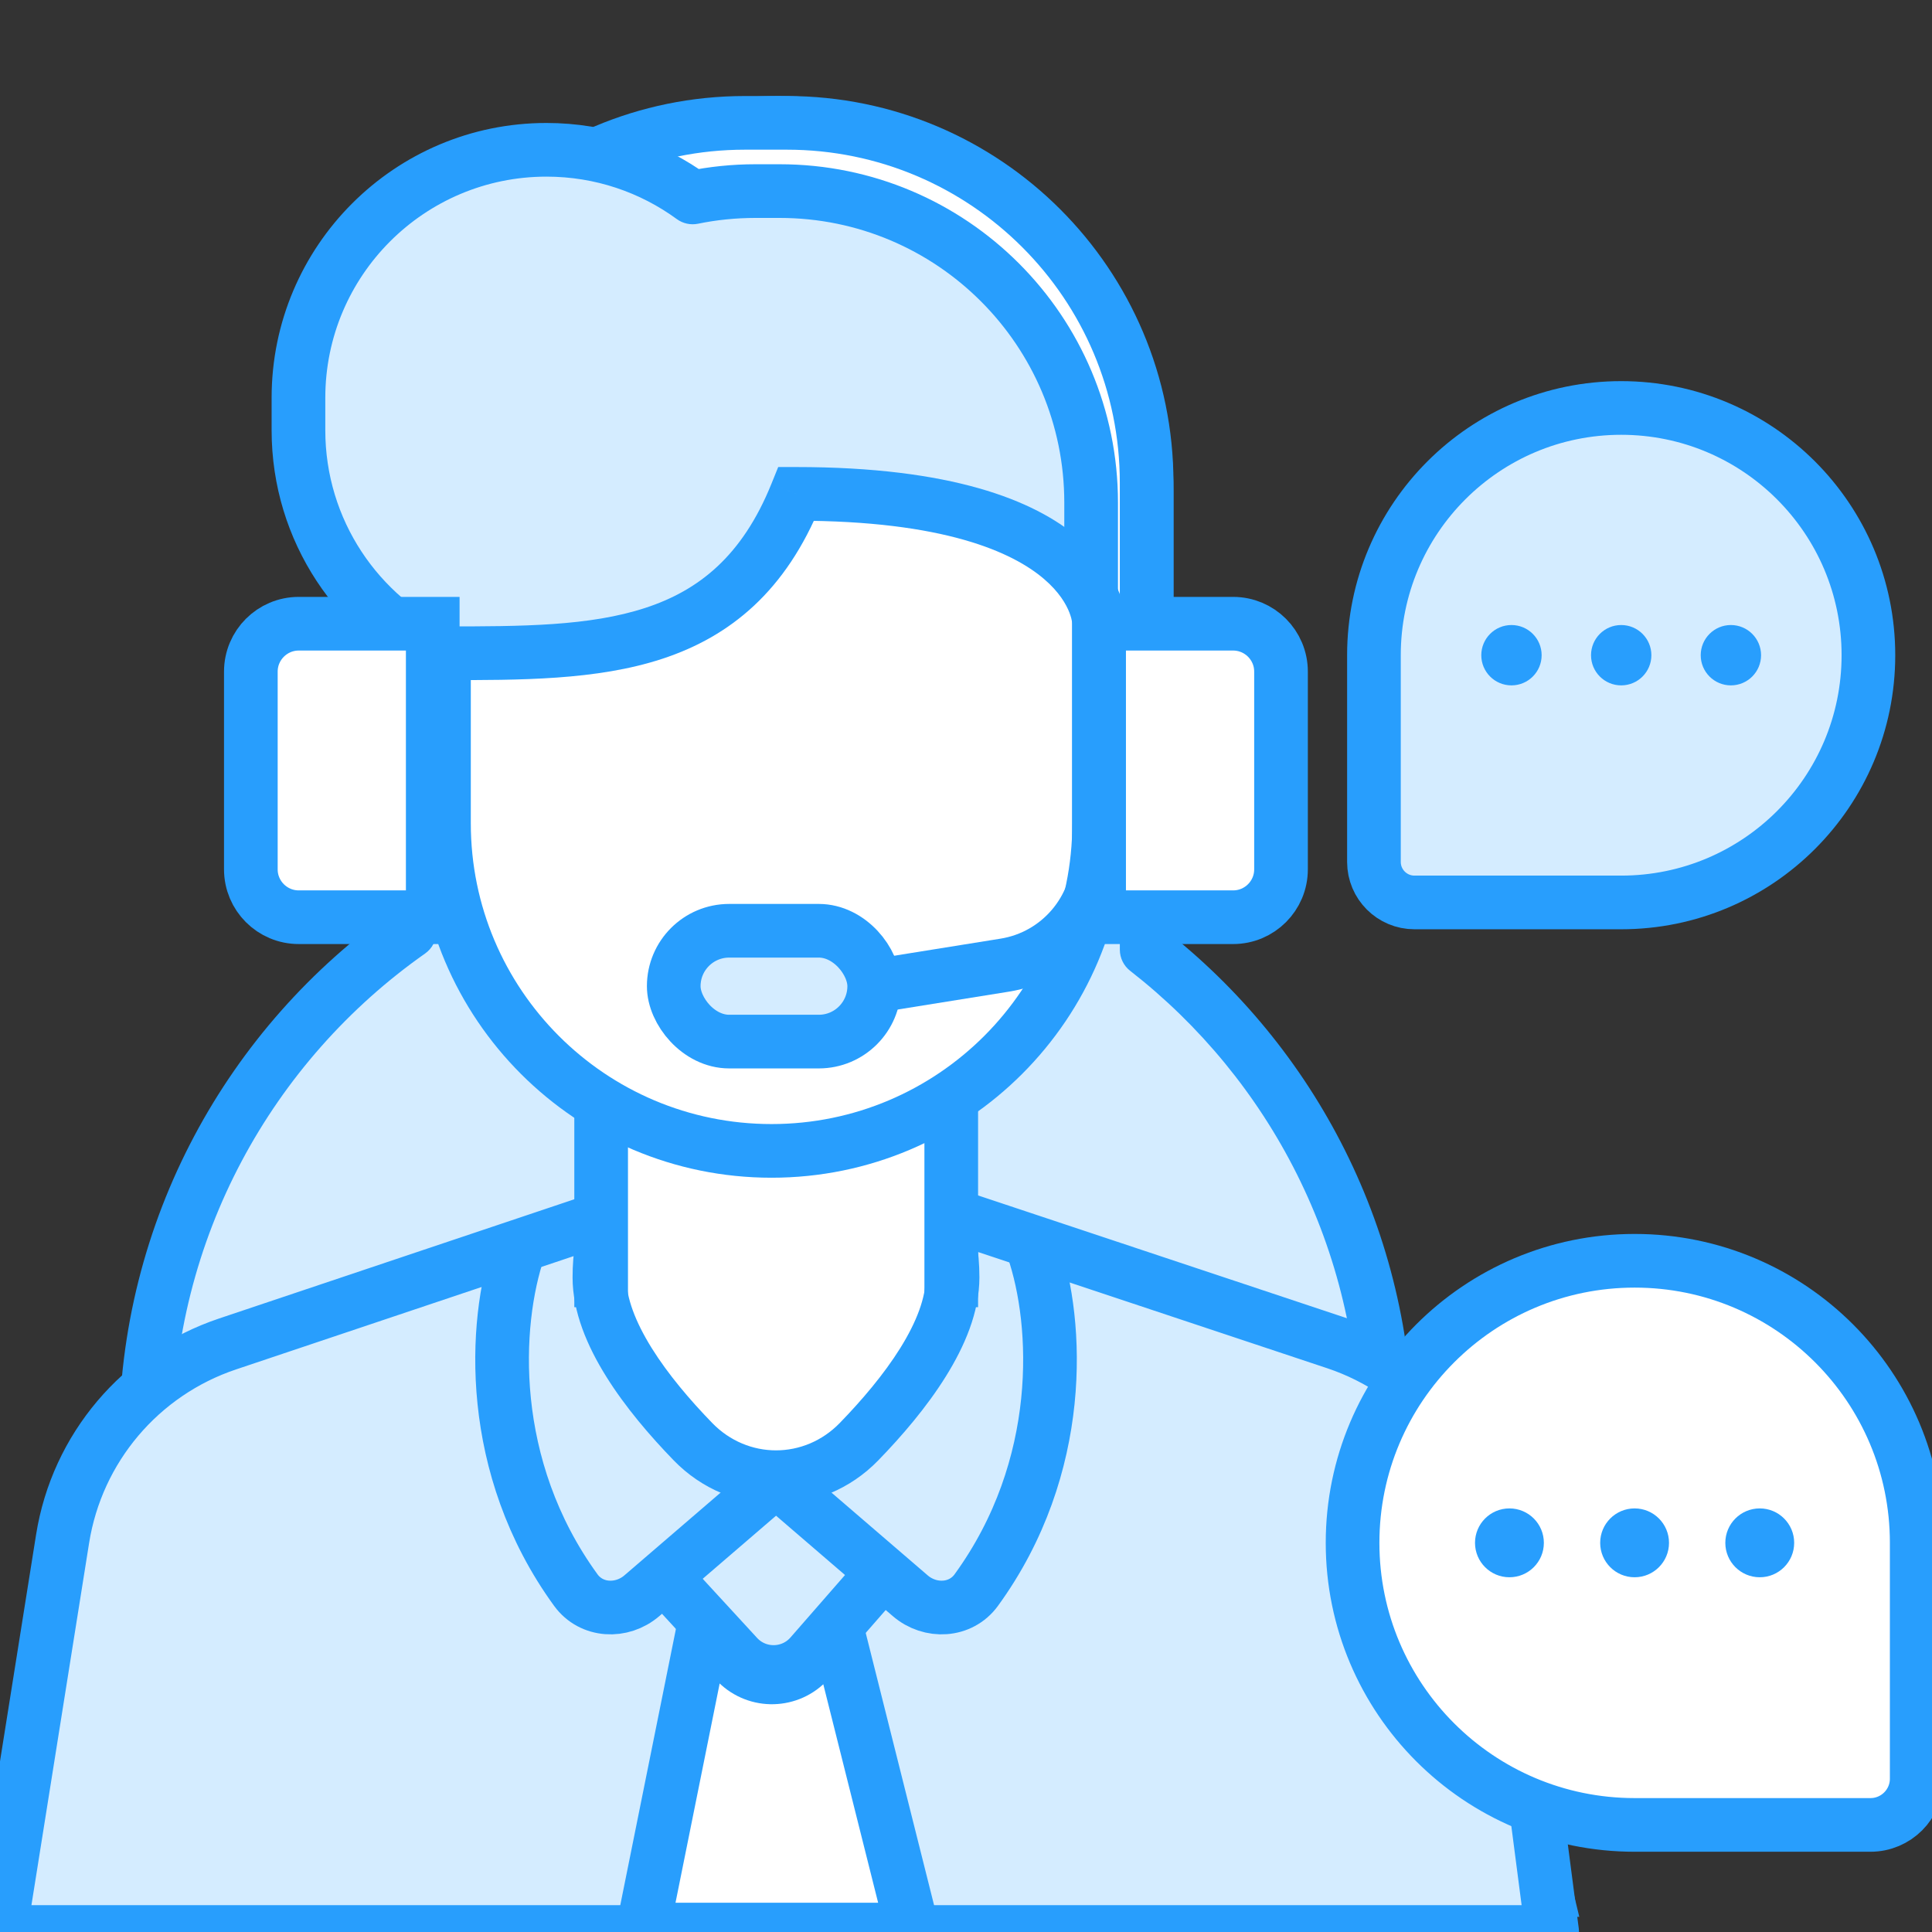 <svg xmlns="http://www.w3.org/2000/svg" width="80" height="80" viewBox="0 0 80 80" fill="none"><rect x="0" y="0" width="80" height="80" fill="#333333" stroke="none"/><g clip-path="url(#clip0_16060_300400)"><path fill-rule="evenodd" clip-rule="evenodd" d="M32.221 5.087C23.794 5.087 16.962 11.919 16.962 20.347V38.575C10.354 43.222 6.037 50.904 6.037 59.595V62.797H16.962V66.341H47.481V62.797H57.394V59.595C57.394 51.356 53.514 44.023 47.481 39.324V20.347C47.481 11.919 40.649 5.087 32.221 5.087Z" fill="#D4ECFF"></path><path d="M16.962 38.575L17.601 39.484C17.897 39.276 18.073 38.937 18.073 38.575H16.962ZM6.037 62.797H4.926C4.926 63.411 5.423 63.908 6.037 63.908V62.797ZM16.962 62.797H18.073C18.073 62.184 17.575 61.686 16.962 61.686V62.797ZM16.962 66.341H15.851C15.851 66.955 16.348 67.453 16.962 67.453V66.341ZM47.481 66.341V67.453C48.094 67.453 48.592 66.955 48.592 66.341H47.481ZM47.481 62.797V61.686C46.867 61.686 46.37 62.184 46.37 62.797H47.481ZM57.394 62.797V63.908C58.008 63.908 58.505 63.411 58.505 62.797H57.394ZM47.481 39.324H46.37C46.37 39.666 46.528 39.99 46.798 40.2L47.481 39.324ZM18.073 20.347C18.073 12.533 24.407 6.198 32.221 6.198V3.976C23.18 3.976 15.851 11.305 15.851 20.347H18.073ZM18.073 38.575V20.347H15.851V38.575H18.073ZM7.148 59.595C7.148 51.281 11.277 43.931 17.601 39.484L16.322 37.666C9.432 42.512 4.926 50.527 4.926 59.595H7.148ZM7.148 62.797V59.595H4.926V62.797H7.148ZM16.962 61.686H6.037V63.908H16.962V61.686ZM18.073 66.341V62.797H15.851V66.341H18.073ZM47.481 65.23H16.962V67.453H47.481V65.23ZM46.37 62.797V66.341H48.592V62.797H46.37ZM57.394 61.686H47.481V63.908H57.394V61.686ZM56.283 59.595V62.797H58.505V59.595H56.283ZM46.798 40.2C52.572 44.698 56.283 51.713 56.283 59.595H58.505C58.505 50.998 54.455 43.347 48.164 38.447L46.798 40.2ZM46.37 20.347V39.324H48.592V20.347H46.37ZM32.221 6.198C40.035 6.198 46.37 12.533 46.37 20.347H48.592C48.592 11.305 41.263 3.976 32.221 3.976V6.198Z" fill="#289EFD"></path><path d="M5.253 60.809L1.808 78.262H63.985L59.748 60.662C59.357 59.036 58.172 57.718 56.598 57.155L32.343 48.484L8.435 57.105C6.798 57.696 5.59 59.101 5.253 60.809Z" fill="white" stroke="#289EFD" stroke-width="2.222"></path><path fill-rule="evenodd" clip-rule="evenodd" d="M35.57 59.697C37.468 57.742 39.444 55.162 39.444 52.896C39.444 51.938 39.286 51.021 38.997 50.171L55.294 55.596C59.004 56.832 61.681 60.08 62.185 63.958L64.272 80H0L2.593 63.716C3.19 59.967 5.82 56.859 9.42 55.651L25.208 50.353C24.956 51.151 24.82 52.006 24.82 52.896C24.82 55.162 26.797 57.742 28.694 59.697C30.599 61.658 33.666 61.658 35.57 59.697Z" fill="#D4ECFF"></path><path d="M35.57 59.697L34.773 58.923V58.923L35.57 59.697ZM38.997 50.171L39.348 49.117C38.947 48.984 38.506 49.089 38.208 49.389C37.911 49.688 37.809 50.13 37.945 50.53L38.997 50.171ZM55.294 55.596L54.943 56.651H54.943L55.294 55.596ZM62.185 63.958L63.287 63.814V63.814L62.185 63.958ZM64.272 80V81.111C64.591 81.111 64.895 80.973 65.106 80.733C65.317 80.493 65.415 80.173 65.374 79.856L64.272 80ZM0 80L-1.097 79.825C-1.148 80.146 -1.056 80.474 -0.845 80.721C-0.634 80.968 -0.325 81.111 0 81.111V80ZM2.593 63.716L1.495 63.541L2.593 63.716ZM9.42 55.651L9.773 56.705L9.42 55.651ZM25.208 50.353L26.268 50.687C26.393 50.288 26.285 49.853 25.986 49.56C25.688 49.267 25.251 49.166 24.854 49.299L25.208 50.353ZM28.694 59.697L29.492 58.923L28.694 59.697ZM38.333 52.896C38.333 53.727 37.961 54.726 37.276 55.825C36.602 56.906 35.692 57.976 34.773 58.923L36.367 60.471C37.346 59.463 38.373 58.266 39.161 57.001C39.939 55.755 40.555 54.332 40.555 52.896H38.333ZM37.945 50.53C38.195 51.264 38.333 52.061 38.333 52.896H40.555C40.555 51.816 40.377 50.777 40.048 49.813L37.945 50.53ZM55.645 54.542L39.348 49.117L38.646 51.226L54.943 56.651L55.645 54.542ZM63.287 63.814C62.728 59.514 59.759 55.912 55.645 54.542L54.943 56.651C58.249 57.751 60.634 60.645 61.084 64.101L63.287 63.814ZM65.374 79.856L63.287 63.814L61.084 64.101L63.17 80.143L65.374 79.856ZM0 81.111H64.272V78.889H0V81.111ZM1.495 63.541L-1.097 79.825L1.097 80.174L3.69 63.891L1.495 63.541ZM9.066 54.598C5.074 55.937 2.157 59.383 1.495 63.541L3.69 63.891C4.222 60.55 6.566 57.781 9.773 56.705L9.066 54.598ZM24.854 49.299L9.066 54.598L9.773 56.705L25.561 51.406L24.854 49.299ZM25.931 52.896C25.931 52.12 26.05 51.377 26.268 50.687L24.148 50.019C23.863 50.924 23.709 51.892 23.709 52.896H25.931ZM29.492 58.923C28.572 57.976 27.662 56.906 26.988 55.825C26.303 54.726 25.931 53.727 25.931 52.896H23.709C23.709 54.332 24.325 55.755 25.103 57.001C25.892 58.266 26.919 59.463 27.897 60.471L29.492 58.923ZM34.773 58.923C33.305 60.434 30.959 60.434 29.492 58.923L27.897 60.471C30.238 62.881 34.026 62.881 36.367 60.471L34.773 58.923Z" fill="#289EFD"></path><path d="M21.486 51.717C20.432 54.792 20.133 60.74 23.843 65.842C24.487 66.728 25.747 66.79 26.578 66.076L32.205 61.236" stroke="#289EFD" stroke-width="2.222" stroke-linecap="round" stroke-linejoin="round"></path><path d="M42.782 51.717C43.837 54.792 44.135 60.74 40.425 65.842C39.781 66.728 38.521 66.79 37.691 66.076L32.064 61.236" stroke="#289EFD" stroke-width="2.222" stroke-linecap="round" stroke-linejoin="round"></path><path d="M27.587 65.373L30.531 68.574C31.353 69.469 32.77 69.45 33.569 68.535L36.33 65.373" stroke="#289EFD" stroke-width="2.222" stroke-linecap="round" stroke-linejoin="round"></path><path d="M26.614 79.899L29.117 67.475L30.529 68.869C31.354 69.684 32.692 69.648 33.472 68.79L34.667 67.475L37.786 79.899H26.614Z" fill="white" stroke="#289EFD" stroke-width="2.222"></path><path d="M38.964 52.97V44.069H24.466V52.97H38.964Z" fill="white"></path><path d="M15.95 19.987C15.95 11.758 22.621 5.087 30.85 5.087H32.58C40.809 5.087 47.48 11.758 47.48 19.987V29.202H15.95V19.987Z" fill="white" stroke="#289EFD" stroke-width="2.222" stroke-linecap="round" stroke-linejoin="round"></path><path fill-rule="evenodd" clip-rule="evenodd" d="M22.628 6.203C16.956 6.203 12.358 10.801 12.358 16.473V17.816C12.358 21.974 14.829 25.555 18.383 27.17V27.425H18.997C20.126 27.852 21.35 28.086 22.628 28.086C23.906 28.086 25.13 27.852 26.259 27.425H45.181V20.812C45.181 13.688 39.406 7.913 32.282 7.913H31.283C30.391 7.913 29.521 8.003 28.68 8.175C26.983 6.935 24.891 6.203 22.628 6.203Z" fill="#D4ECFF"></path><path d="M18.383 27.17H19.494C19.494 26.734 19.239 26.339 18.843 26.158L18.383 27.17ZM18.383 27.425H17.272C17.272 28.039 17.769 28.537 18.383 28.537V27.425ZM18.997 27.425L19.39 26.386C19.265 26.339 19.132 26.314 18.997 26.314V27.425ZM26.259 27.425V26.314C26.124 26.314 25.991 26.339 25.866 26.386L26.259 27.425ZM45.181 27.425V28.537C45.795 28.537 46.293 28.039 46.293 27.425H45.181ZM28.68 8.175L28.025 9.072C28.278 9.257 28.597 9.326 28.903 9.264L28.68 8.175ZM13.47 16.473C13.47 11.415 17.57 7.314 22.628 7.314V5.092C16.343 5.092 11.247 10.187 11.247 16.473H13.47ZM13.47 17.816V16.473H11.247V17.816H13.47ZM18.843 26.158C15.671 24.717 13.47 21.522 13.47 17.816H11.247C11.247 22.425 13.987 26.392 17.923 28.181L18.843 26.158ZM19.494 27.425V27.17H17.272V27.425H19.494ZM18.997 26.314H18.383V28.537H18.997V26.314ZM22.628 26.974C21.486 26.974 20.395 26.766 19.39 26.386L18.605 28.465C19.857 28.938 21.213 29.197 22.628 29.197V26.974ZM25.866 26.386C24.86 26.766 23.77 26.974 22.628 26.974V29.197C24.042 29.197 25.399 28.938 26.651 28.465L25.866 26.386ZM45.181 26.314H26.259V28.537H45.181V26.314ZM44.07 20.812V27.425H46.293V20.812H44.07ZM32.282 9.024C38.792 9.024 44.07 14.302 44.07 20.812H46.293C46.293 13.074 40.02 6.801 32.282 6.801V9.024ZM31.283 9.024H32.282V6.801H31.283V9.024ZM28.903 9.264C29.671 9.106 30.466 9.024 31.283 9.024V6.801C30.316 6.801 29.371 6.9 28.457 7.087L28.903 9.264ZM22.628 7.314C24.648 7.314 26.511 7.966 28.025 9.072L29.336 7.278C27.455 5.904 25.134 5.092 22.628 5.092V7.314Z" fill="#289EFD"></path><path d="M39.389 54.128V44.069H24.892V54.128" stroke="#289EFD" stroke-width="2.222"></path><path d="M18.384 27.05C24.773 27.05 30.302 27.05 32.973 20.45C45.513 20.45 45.513 25.796 45.513 25.796V34.091C45.513 41.583 39.44 47.656 31.948 47.656C24.457 47.656 18.384 41.583 18.384 34.091V27.05Z" fill="white"></path><path d="M18.384 27.05L18.384 25.939H17.273V27.05H18.384ZM45.513 25.796H46.624H45.513ZM32.973 20.45L32.973 19.339L32.224 19.339L31.943 20.034L32.973 20.45ZM44.402 25.796V34.091H46.624V25.796H44.402ZM19.495 34.091V27.05H17.273V34.091H19.495ZM18.384 28.162C21.528 28.162 24.702 28.173 27.419 27.281C30.244 26.354 32.545 24.471 34.003 20.867L31.943 20.034C30.731 23.03 28.931 24.447 26.727 25.17C24.414 25.928 21.629 25.939 18.384 25.939L18.384 28.162ZM32.973 21.561C39.111 21.561 41.94 22.873 43.224 23.969C43.862 24.512 44.15 25.027 44.282 25.365C44.349 25.538 44.379 25.672 44.392 25.75C44.399 25.789 44.401 25.814 44.402 25.822C44.402 25.826 44.402 25.827 44.402 25.822C44.402 25.82 44.402 25.817 44.402 25.812C44.402 25.81 44.402 25.808 44.402 25.805C44.402 25.803 44.402 25.802 44.402 25.8C44.402 25.8 44.402 25.799 44.402 25.798C44.402 25.797 44.402 25.796 45.513 25.796C46.624 25.796 46.624 25.794 46.624 25.793C46.624 25.793 46.624 25.791 46.624 25.79C46.624 25.788 46.624 25.787 46.624 25.784C46.624 25.78 46.624 25.776 46.624 25.771C46.623 25.762 46.623 25.751 46.623 25.738C46.622 25.714 46.62 25.684 46.617 25.649C46.612 25.579 46.602 25.489 46.584 25.382C46.548 25.168 46.48 24.885 46.352 24.556C46.092 23.892 45.596 23.07 44.666 22.277C42.816 20.7 39.375 19.339 32.973 19.339L32.973 21.561ZM31.948 46.545C25.07 46.545 19.495 40.969 19.495 34.091H17.273C17.273 42.197 23.843 48.767 31.948 48.767V46.545ZM44.402 34.091C44.402 40.969 38.826 46.545 31.948 46.545V48.767C40.053 48.767 46.624 42.197 46.624 34.091H44.402Z" fill="#289EFD"></path><path d="M45.511 25.338V35.381C45.511 37.661 43.855 39.604 41.604 39.965L36.193 40.834" stroke="#289EFD" stroke-width="2.222"></path><rect x="27.898" y="38.541" width="8.301" height="4.589" rx="2.295" fill="#D4ECFF" stroke="#289EFD" stroke-width="2.222"></rect><path d="M45.512 25.827H51.061C52.156 25.827 53.044 26.715 53.044 27.81V35.998C53.044 37.093 52.156 37.98 51.061 37.98H45.512V25.827Z" fill="white" stroke="#289EFD" stroke-width="2.222"></path><path d="M17.919 37.98L12.37 37.98C11.275 37.98 10.387 37.093 10.387 35.998L10.387 27.81C10.387 26.715 11.275 25.827 12.37 25.827L17.919 25.827L17.919 37.98Z" fill="white" stroke="#289EFD" stroke-width="2.222"></path><path d="M56.007 63.886C56.007 57.435 61.236 52.206 67.687 52.206C74.138 52.206 79.367 57.435 79.367 63.886V73.651C79.367 74.709 78.51 75.566 77.452 75.566H67.687C61.236 75.566 56.007 70.337 56.007 63.886Z" fill="white" stroke="#289EFD" stroke-width="2.222"></path><path d="M77.367 27.131C77.367 21.477 72.784 16.893 67.129 16.893C61.475 16.893 56.892 21.477 56.892 27.131V35.69C56.892 36.617 57.643 37.368 58.57 37.368H67.129C72.784 37.368 77.367 32.785 77.367 27.131Z" fill="#D4ECFF" stroke="#289EFD" stroke-width="2.222"></path><path d="M66.26 63.886C66.26 64.673 66.898 65.311 67.685 65.311C68.472 65.311 69.11 64.673 69.11 63.886C69.11 63.098 68.472 62.46 67.685 62.46C66.898 62.46 66.26 63.098 66.26 63.886Z" fill="#289EFD"></path><path d="M68.38 27.131C68.38 27.821 67.82 28.38 67.13 28.38C66.44 28.38 65.881 27.821 65.881 27.131C65.881 26.441 66.44 25.881 67.13 25.881C67.82 25.881 68.38 26.441 68.38 27.131Z" fill="#289EFD"></path><path d="M61.077 63.886C61.077 64.673 61.715 65.311 62.502 65.311C63.29 65.311 63.928 64.673 63.928 63.886C63.928 63.098 63.29 62.46 62.502 62.46C61.715 62.46 61.077 63.098 61.077 63.886Z" fill="#289EFD"></path><path d="M72.922 27.131C72.922 27.821 72.362 28.38 71.672 28.38C70.982 28.38 70.423 27.821 70.423 27.131C70.423 26.441 70.982 25.881 71.672 25.881C72.362 25.881 72.922 26.441 72.922 27.131Z" fill="#289EFD"></path><path d="M71.442 63.886C71.442 64.673 72.08 65.311 72.868 65.311C73.655 65.311 74.293 64.673 74.293 63.886C74.293 63.098 73.655 62.46 72.868 62.46C72.08 62.46 71.442 63.098 71.442 63.886Z" fill="#289EFD"></path><path d="M63.836 27.131C63.836 27.821 63.276 28.38 62.586 28.38C61.896 28.38 61.337 27.821 61.337 27.131C61.337 26.441 61.896 25.881 62.586 25.881C63.276 25.881 63.836 26.441 63.836 27.131Z" fill="#289EFD"></path></g><defs><clipPath id="clip0_16060_300400"><rect width="80" height="80" fill="white"></rect></clipPath></defs></svg>